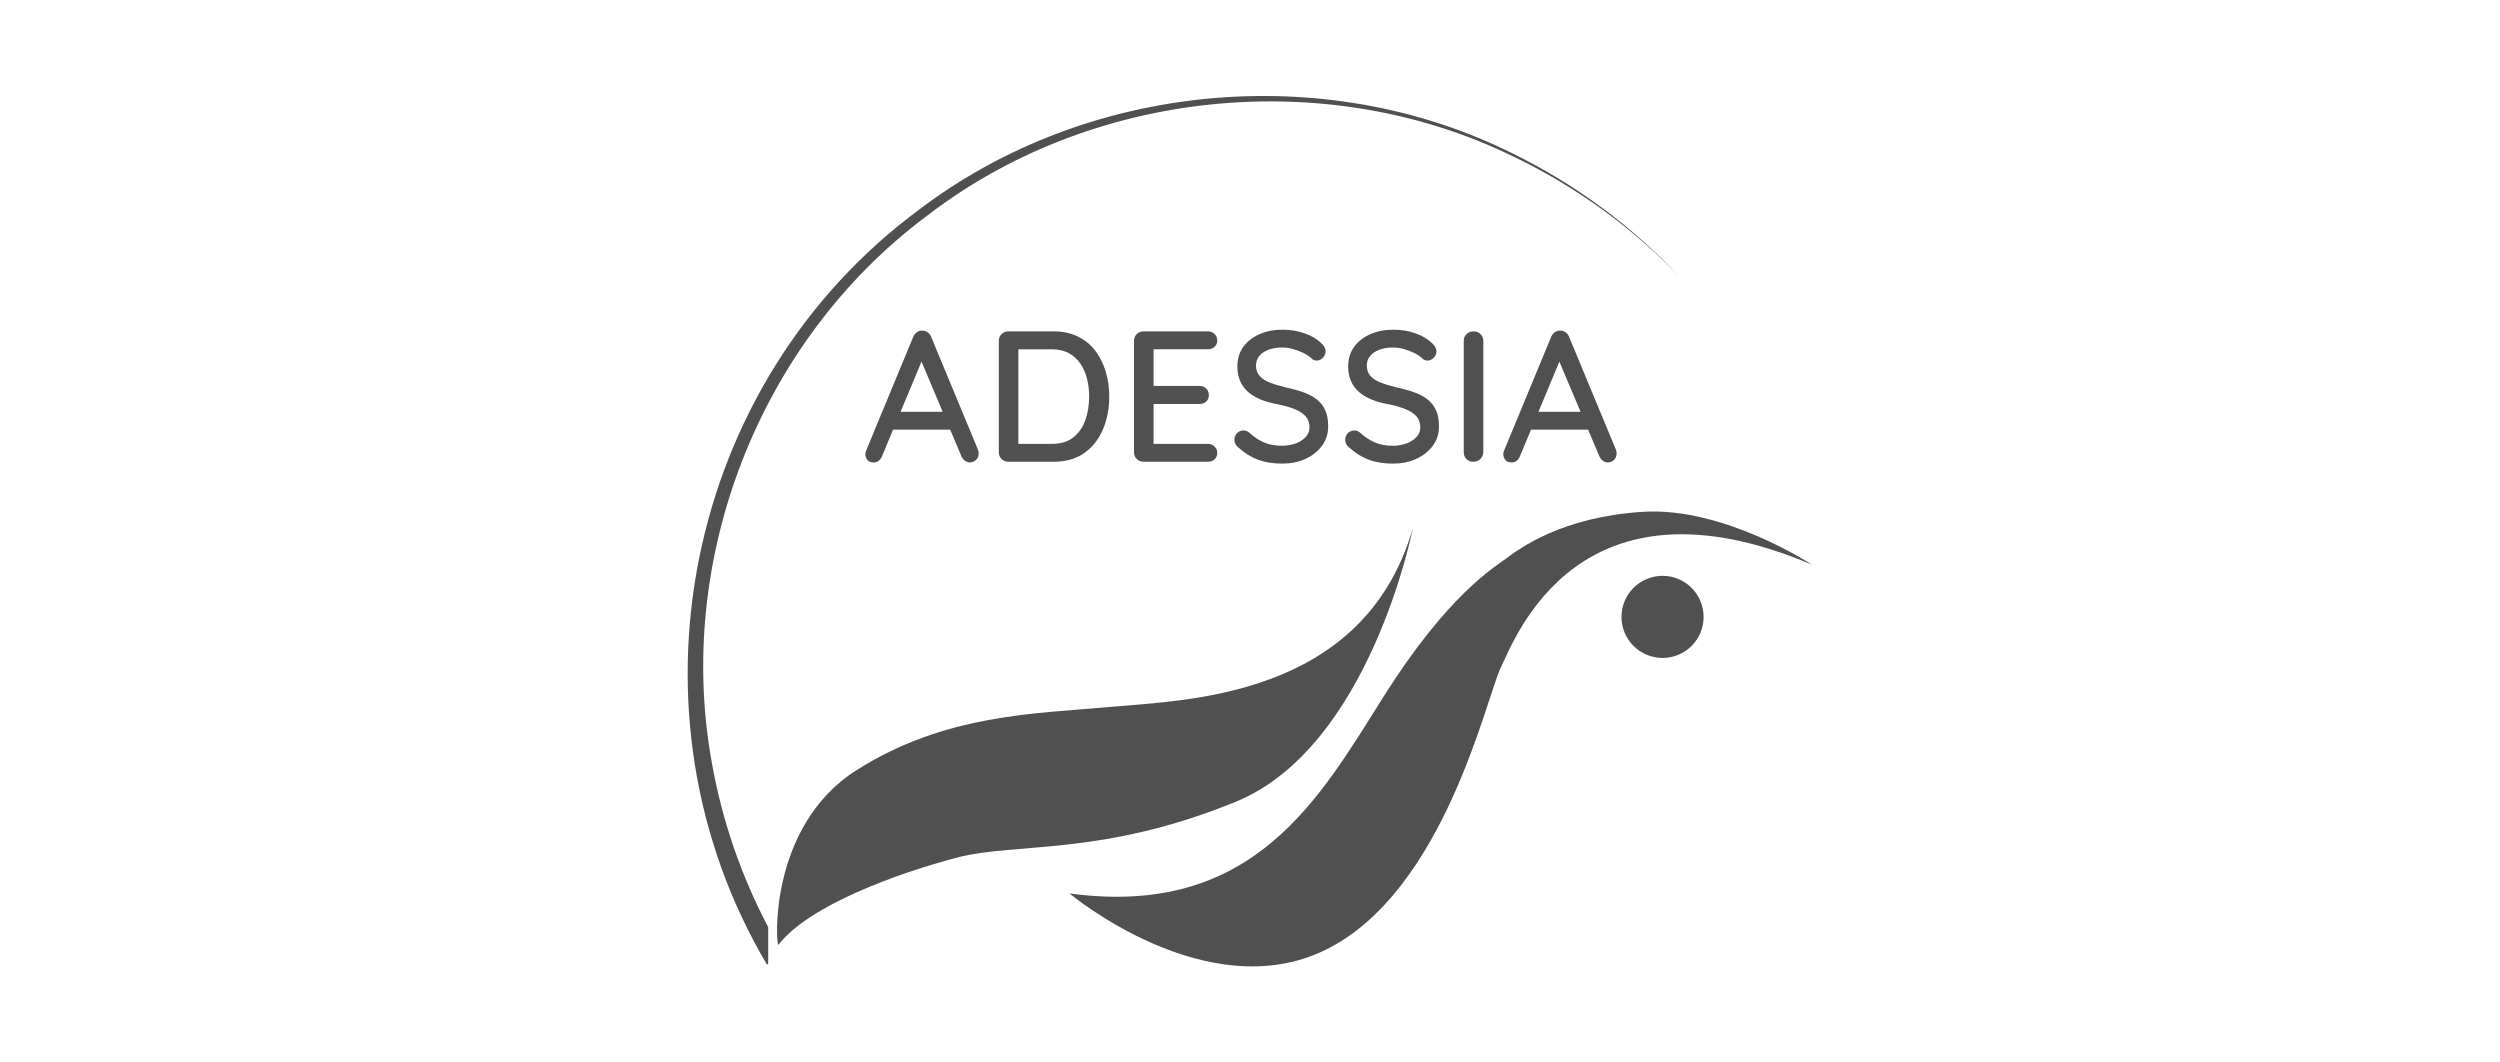 <svg xmlns="http://www.w3.org/2000/svg" id="Calque_1" viewBox="0 0 400 170"><defs><style>
      .cls-1 {
        fill: #505050;
      }
    </style></defs><path class="cls-1" d="M226.02,84.64c-7.94,27.13-36.56,27.37-48.47,28.47-11.91,1.1-26.29,1.1-40.53,10.13-14.24,9.04-12.88,28.48-12.46,27.93,4.79-6.3,19.17-11.5,28.62-13.97,9.45-2.46,23-.14,44.5-8.9,21.5-8.76,28.35-43.67,28.35-43.67Z"></path><path class="cls-1" d="M289.97,90.38s-14.1-9.31-27.11-8.49c-13.01.82-19.72,5.89-21.77,7.39-2.05,1.51-9.45,5.89-19.72,22.18-10.27,16.3-20.81,35.47-50.25,31.49,0,0,21.91,18.35,40.94,9.04,19.03-9.31,25.74-40.4,28.07-45.19,2.33-4.79,12.46-32.32,49.84-16.43Z"></path><circle class="cls-1" cx="266.01" cy="98.73" r="6.57" transform="translate(-17.2 81.32) rotate(-16.85)"></circle><path class="cls-1" d="M148.01,34.77c26.28-20.46,64-24.38,93.95-9.81,10,4.76,19.13,11.36,26.82,19.37-7.59-8.1-16.66-14.82-26.65-19.72-30.12-15.08-68.24-11.46-95.06,8.92-37.57,27.75-48.17,80.63-24.36,120.8,0,0,.17-.1.2-.12v-5.88c-4.31-8.16-7.35-17-8.98-26.1-6.03-32.66,7.51-67.5,34.08-87.47Z"></path><path class="cls-1" d="M148.43,53.17c-.26-.18-.54-.27-.83-.27-.32-.02-.61.06-.88.24s-.47.44-.61.77l-7.57,18.29c-.06.18-.09.34-.09.48.02.38.14.69.36.94.22.25.55.37.98.37.3,0,.57-.09.8-.27s.42-.43.54-.74l1.76-4.23h9.14l1.79,4.23c.12.3.3.54.55.73.25.19.52.28.82.28.36,0,.68-.13.97-.4.29-.27.43-.62.43-1.06,0-.2-.04-.4-.12-.6l-7.48-18.02c-.12-.32-.31-.57-.57-.74ZM144.09,65.89l3.35-8.03,3.39,8.03h-6.74Z"></path><path class="cls-1" d="M172.44,53.84c-1.11-.55-2.39-.82-3.84-.82h-7.27c-.42,0-.77.14-1.07.43-.3.29-.45.65-.45,1.09v17.82c0,.44.15.8.45,1.09.3.29.66.43,1.07.43h7.27c1.95,0,3.58-.47,4.89-1.4s2.3-2.19,2.98-3.77c.67-1.58,1.01-3.33,1.01-5.26,0-1.41-.19-2.75-.57-4.01-.38-1.26-.94-2.37-1.68-3.34-.74-.96-1.67-1.72-2.79-2.26ZM173.65,67.22c-.41,1.14-1.05,2.06-1.92,2.76-.87.7-2.02,1.04-3.43,1.04h-5.36v-15.13h5.36c1.05,0,1.95.2,2.7.61.74.41,1.36.96,1.85,1.67.49.71.84,1.51,1.07,2.41.23.9.34,1.86.34,2.87,0,1.37-.2,2.63-.61,3.77Z"></path><path class="cls-1" d="M193.27,55.88c.42,0,.77-.13,1.06-.39.29-.26.43-.6.43-1.01s-.14-.76-.43-1.04c-.29-.28-.64-.42-1.06-.42h-10.31c-.42,0-.77.14-1.07.43-.3.29-.45.65-.45,1.09v17.82c0,.44.15.8.45,1.09.3.29.66.43,1.07.43h10.31c.42,0,.77-.13,1.06-.4.29-.27.43-.61.43-1.03,0-.38-.14-.71-.43-1-.29-.29-.64-.43-1.06-.43h-8.7v-6.38h7.36c.42,0,.77-.13,1.06-.39.29-.26.43-.6.43-1.01s-.14-.79-.43-1.07c-.29-.28-.64-.42-1.06-.42h-7.36v-5.87h8.7Z"></path><path class="cls-1" d="M207.31,70.93c-.67.26-1.4.39-2.19.39-1.11,0-2.08-.18-2.9-.54-.82-.36-1.61-.88-2.37-1.58-.28-.22-.58-.33-.89-.33-.42,0-.76.15-1.04.45-.28.3-.42.64-.42,1.01,0,.24.05.47.16.7.11.23.27.42.49.58,1.01.91,2.08,1.57,3.19,1.97,1.11.4,2.38.6,3.81.6,1.35,0,2.58-.25,3.68-.74,1.1-.5,1.99-1.19,2.67-2.09.67-.89,1.01-1.94,1.01-3.13,0-1.03-.16-1.9-.48-2.59-.32-.7-.77-1.28-1.37-1.74-.6-.47-1.33-.85-2.19-1.15-.86-.3-1.84-.57-2.93-.8-.89-.22-1.69-.46-2.38-.73-.7-.27-1.24-.62-1.62-1.06-.39-.44-.58-.99-.58-1.67,0-.58.17-1.08.51-1.5.34-.43.82-.76,1.46-1.01.64-.25,1.4-.37,2.29-.37.56,0,1.14.09,1.74.27.61.18,1.18.4,1.71.67s.96.57,1.28.91c.2.16.44.24.72.24.38,0,.71-.15,1-.46.29-.31.43-.64.43-1,0-.48-.24-.92-.72-1.34-.68-.66-1.56-1.18-2.65-1.56-1.09-.39-2.26-.58-3.52-.58-1.37,0-2.6.24-3.69.72-1.09.48-1.96,1.15-2.59,2.03-.64.87-.95,1.92-.95,3.13,0,.89.15,1.68.45,2.35.3.68.72,1.26,1.28,1.74.56.49,1.23.89,2.01,1.21.78.32,1.67.57,2.67.74,1.07.22,1.99.48,2.76.79.76.31,1.35.7,1.76,1.16.41.47.61,1.06.61,1.77,0,.58-.2,1.08-.6,1.52-.4.44-.93.78-1.59,1.04Z"></path><path class="cls-1" d="M225.04,70.93c-.67.26-1.4.39-2.19.39-1.11,0-2.08-.18-2.9-.54-.82-.36-1.61-.88-2.37-1.58-.28-.22-.58-.33-.89-.33-.42,0-.76.15-1.04.45-.28.3-.42.64-.42,1.01,0,.24.05.47.16.7.11.23.27.42.49.58,1.01.91,2.08,1.57,3.19,1.97,1.11.4,2.38.6,3.81.6,1.35,0,2.58-.25,3.68-.74,1.1-.5,1.99-1.19,2.67-2.09.67-.89,1.01-1.94,1.01-3.13,0-1.03-.16-1.9-.48-2.59-.32-.7-.77-1.28-1.37-1.74-.6-.47-1.33-.85-2.19-1.15-.86-.3-1.84-.57-2.93-.8-.89-.22-1.69-.46-2.38-.73-.7-.27-1.24-.62-1.62-1.06-.39-.44-.58-.99-.58-1.67,0-.58.17-1.08.51-1.5.34-.43.82-.76,1.46-1.01.64-.25,1.4-.37,2.29-.37.56,0,1.14.09,1.74.27.61.18,1.18.4,1.71.67s.96.57,1.28.91c.2.16.44.24.72.24.38,0,.71-.15,1-.46.29-.31.43-.64.43-1,0-.48-.24-.92-.72-1.34-.68-.66-1.56-1.18-2.65-1.56-1.09-.39-2.26-.58-3.52-.58-1.37,0-2.6.24-3.69.72-1.09.48-1.96,1.15-2.59,2.03-.64.87-.95,1.92-.95,3.13,0,.89.15,1.68.45,2.35.3.68.72,1.26,1.28,1.74.56.49,1.23.89,2.01,1.21.78.32,1.67.57,2.67.74,1.07.22,1.99.48,2.76.79.76.31,1.35.7,1.76,1.16.41.47.61,1.06.61,1.77,0,.58-.2,1.08-.6,1.52-.4.44-.93.78-1.59,1.04Z"></path><path class="cls-1" d="M234.65,53.45c-.3.29-.45.65-.45,1.09v17.82c0,.44.14.8.43,1.09.29.29.66.43,1.12.43.42,0,.78-.14,1.09-.43.31-.29.47-.65.49-1.09v-17.82c0-.44-.15-.8-.46-1.09-.31-.29-.66-.43-1.06-.43-.48,0-.86.14-1.16.43Z"></path><path class="cls-1" d="M250.5,53.17c-.26-.18-.54-.27-.83-.27-.32-.02-.61.06-.88.24s-.47.44-.61.77l-7.57,18.29c-.06.18-.09.34-.09.48.02.38.14.69.36.94.22.25.55.37.98.37.3,0,.57-.09.8-.27s.42-.43.54-.74l1.76-4.23h9.14l1.79,4.23c.12.3.3.54.55.73.25.19.52.28.82.28.36,0,.68-.13.97-.4.29-.27.43-.62.43-1.06,0-.2-.04-.4-.12-.6l-7.48-18.02c-.12-.32-.31-.57-.57-.74ZM246.15,65.89l3.35-8.03,3.39,8.03h-6.74Z"></path></svg>
